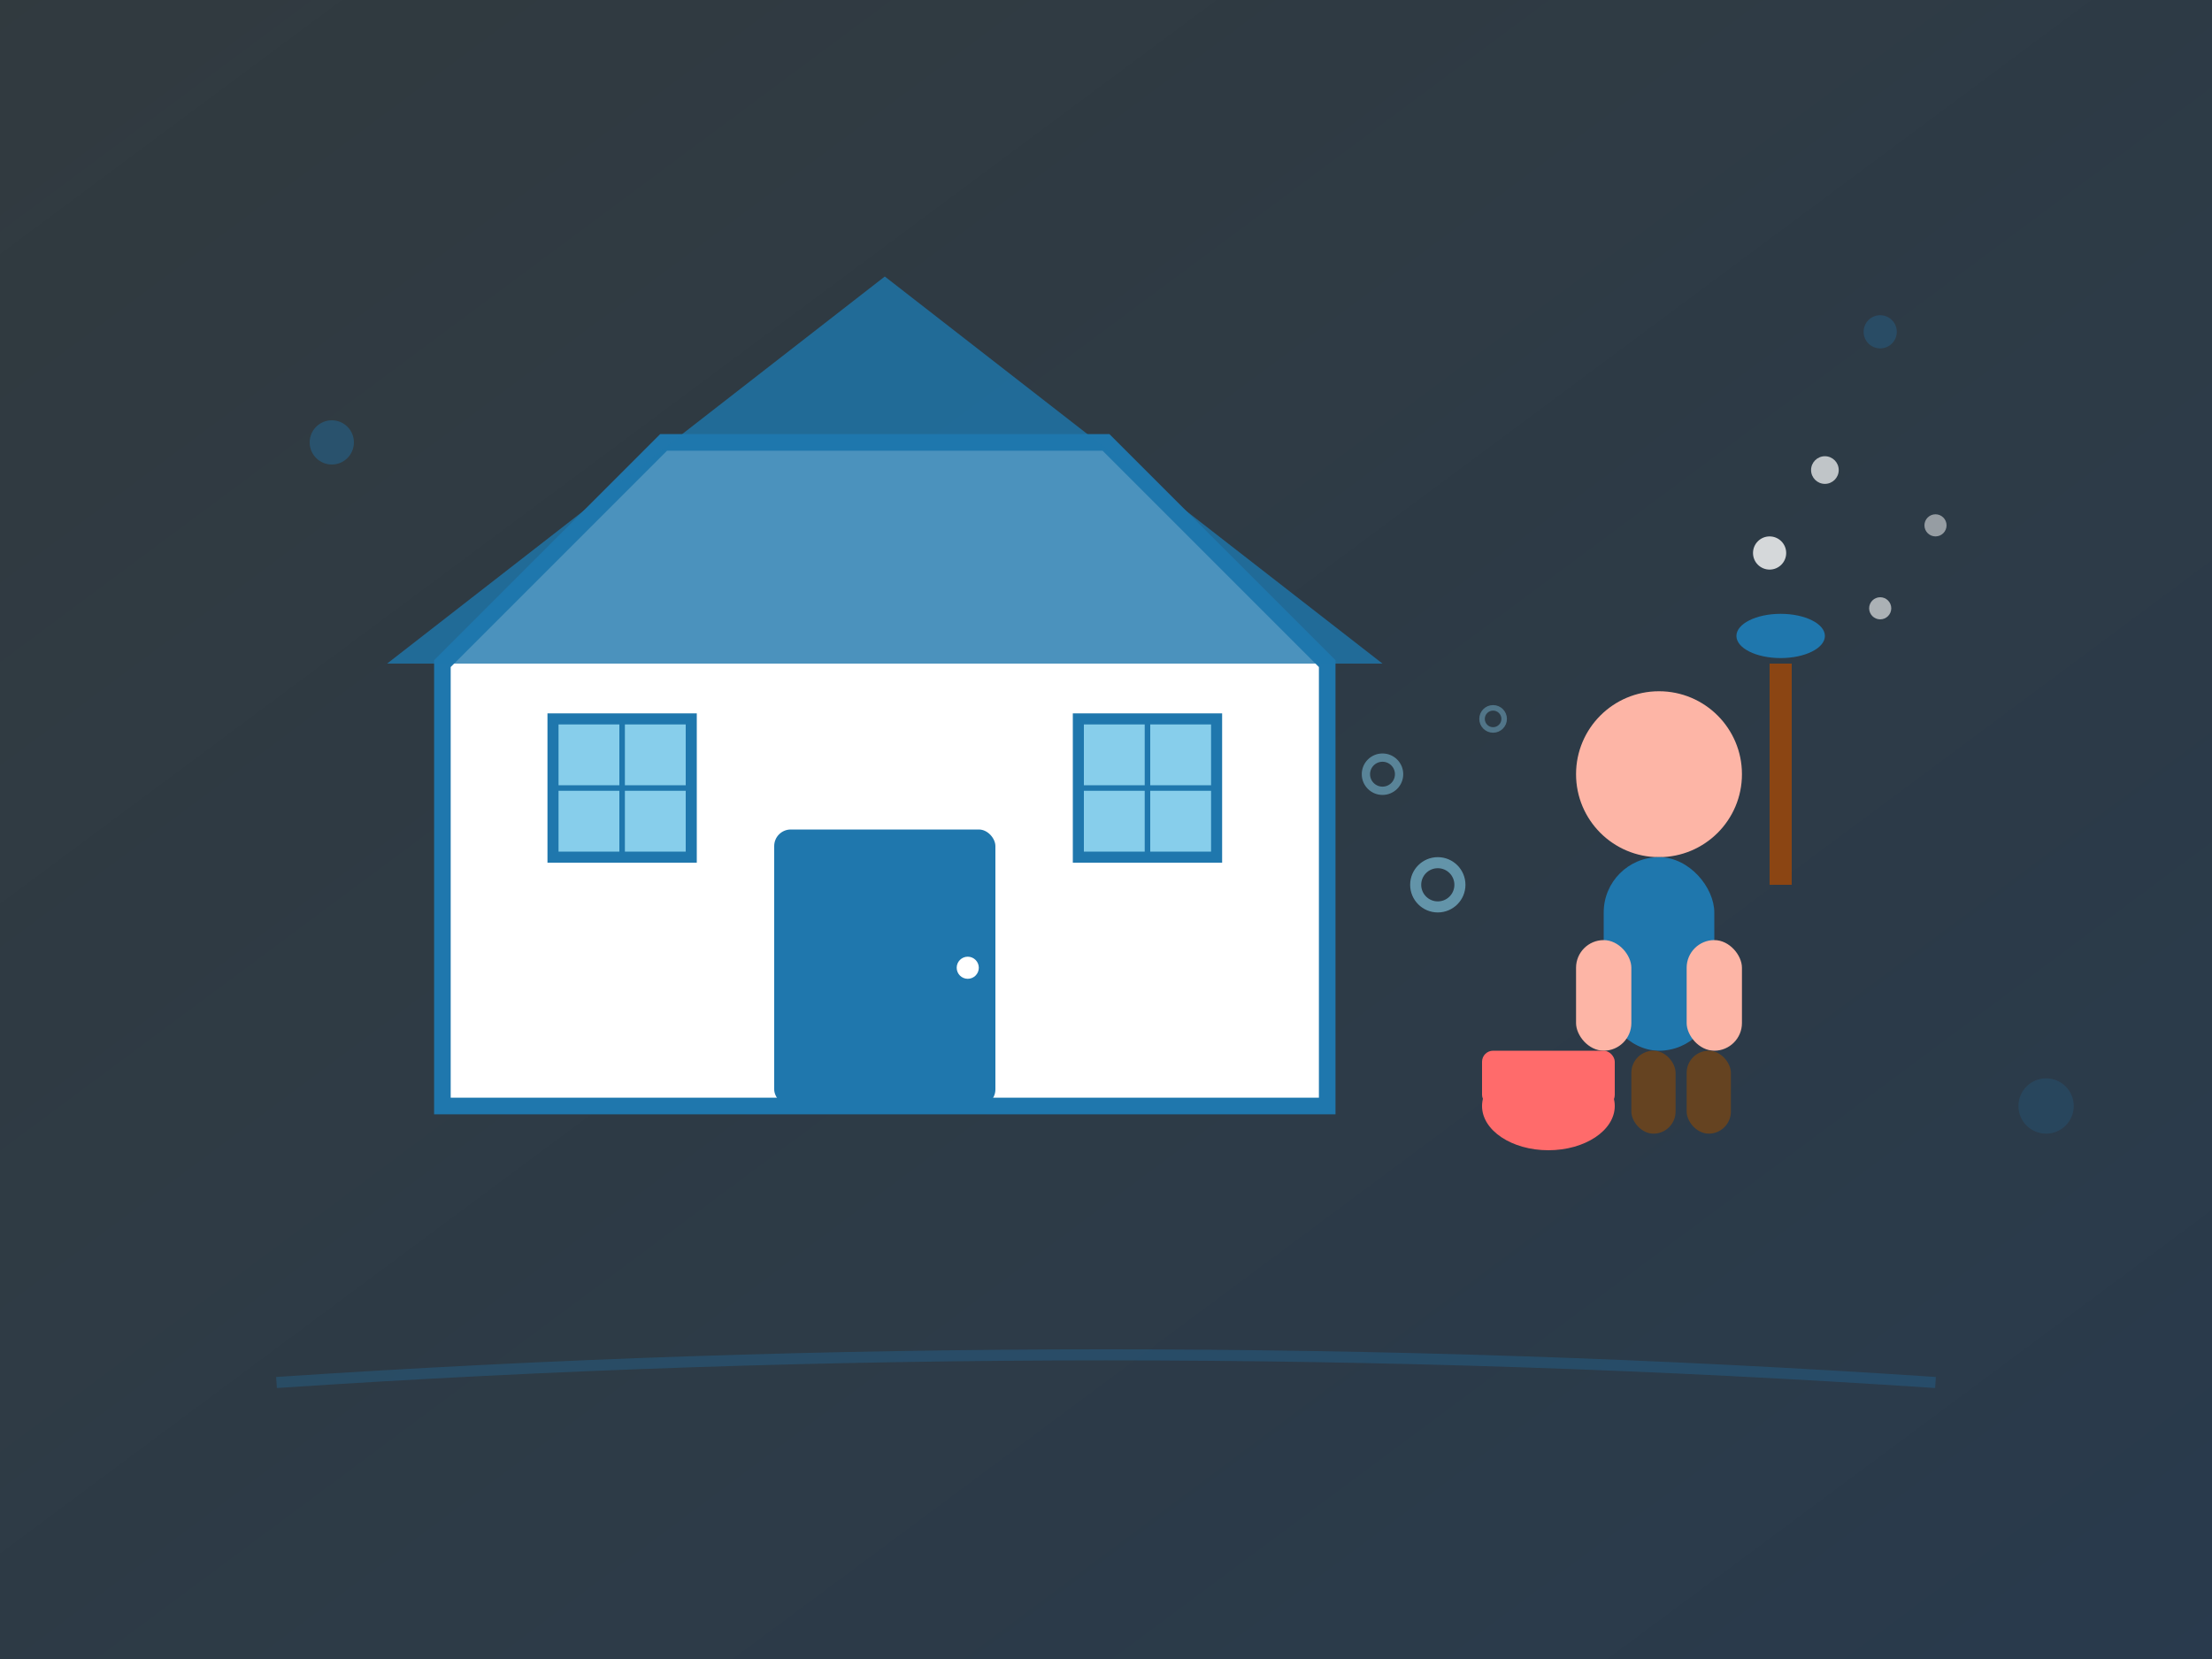 <svg xmlns="http://www.w3.org/2000/svg" viewBox="0 0 400 300" width="400" height="300">
  <rect x="0" y="0" width="400" height="300" fill="#333333" stroke="none"/>
  <defs>
    <linearGradient id="heroGradient" x1="0%" y1="0%" x2="100%" y2="100%">
      <stop offset="0%" style="stop-color:#1f77ad;stop-opacity:0.1" />
      <stop offset="100%" style="stop-color:#0056b3;stop-opacity:0.2" />
    </linearGradient>
  </defs>
  
  <!-- Background -->
  <rect width="400" height="300" fill="url(#heroGradient)"/>
  
  <!-- House outline -->
  <path d="M80 200 L80 120 L120 80 L200 80 L240 120 L240 200 Z" fill="#ffffff" stroke="#1f77ad" stroke-width="3"/>
  
  <!-- Roof -->
  <path d="M70 120 L160 50 L250 120 Z" fill="#1f77ad" opacity="0.8"/>
  
  <!-- Door -->
  <rect x="140" y="150" width="40" height="50" fill="#1f77ad" rx="3"/>
  <circle cx="175" cy="175" r="2" fill="#ffffff"/>
  
  <!-- Windows -->
  <rect x="100" y="130" width="25" height="25" fill="#87CEEB" stroke="#1f77ad" stroke-width="2"/>
  <rect x="195" y="130" width="25" height="25" fill="#87CEEB" stroke="#1f77ad" stroke-width="2"/>
  
  <!-- Window crosses -->
  <line x1="112.5" y1="130" x2="112.5" y2="155" stroke="#1f77ad" stroke-width="1"/>
  <line x1="100" y1="142.5" x2="125" y2="142.5" stroke="#1f77ad" stroke-width="1"/>
  <line x1="207.5" y1="130" x2="207.5" y2="155" stroke="#1f77ad" stroke-width="1"/>
  <line x1="195" y1="142.5" x2="220" y2="142.5" stroke="#1f77ad" stroke-width="1"/>
  
  <!-- Cleaning person -->
  <circle cx="300" cy="140" r="15" fill="#FDB5A6"/>
  <rect x="290" y="155" width="20" height="35" fill="#1f77ad" rx="10"/>
  <rect x="285" y="170" width="10" height="20" fill="#FDB5A6" rx="5"/>
  <rect x="305" y="170" width="10" height="20" fill="#FDB5A6" rx="5"/>
  <rect x="295" y="190" width="8" height="15" fill="#654321" rx="4"/>
  <rect x="305" y="190" width="8" height="15" fill="#654321" rx="4"/>
  
  <!-- Cleaning equipment -->
  <rect x="320" y="120" width="4" height="40" fill="#8B4513"/>
  <ellipse cx="322" cy="115" rx="8" ry="4" fill="#1f77ad"/>
  
  <!-- Bucket -->
  <ellipse cx="280" cy="200" rx="12" ry="8" fill="#FF6B6B"/>
  <rect x="268" y="190" width="24" height="10" fill="#FF6B6B" rx="2"/>
  
  <!-- Sparkles and bubbles -->
  <circle cx="320" cy="100" r="3" fill="#ffffff" opacity="0.8"/>
  <circle cx="340" cy="110" r="2" fill="#ffffff" opacity="0.6"/>
  <circle cx="330" cy="85" r="2.5" fill="#ffffff" opacity="0.7"/>
  <circle cx="350" cy="95" r="2" fill="#ffffff" opacity="0.5"/>
  
  <!-- Soap bubbles -->
  <circle cx="260" cy="160" r="4" fill="none" stroke="#87CEEB" stroke-width="2" opacity="0.6"/>
  <circle cx="250" cy="140" r="3" fill="none" stroke="#87CEEB" stroke-width="1.5" opacity="0.5"/>
  <circle cx="270" cy="130" r="2" fill="none" stroke="#87CEEB" stroke-width="1" opacity="0.4"/>
  
  <!-- Decorative elements -->
  <path d="M50 250 Q200 240 350 250" stroke="#1f77ad" stroke-width="2" fill="none" opacity="0.3"/>
  <circle cx="60" cy="80" r="4" fill="#1f77ad" opacity="0.4"/>
  <circle cx="340" cy="60" r="3" fill="#1f77ad" opacity="0.3"/>
  <circle cx="370" cy="200" r="5" fill="#1f77ad" opacity="0.2"/>
</svg>
